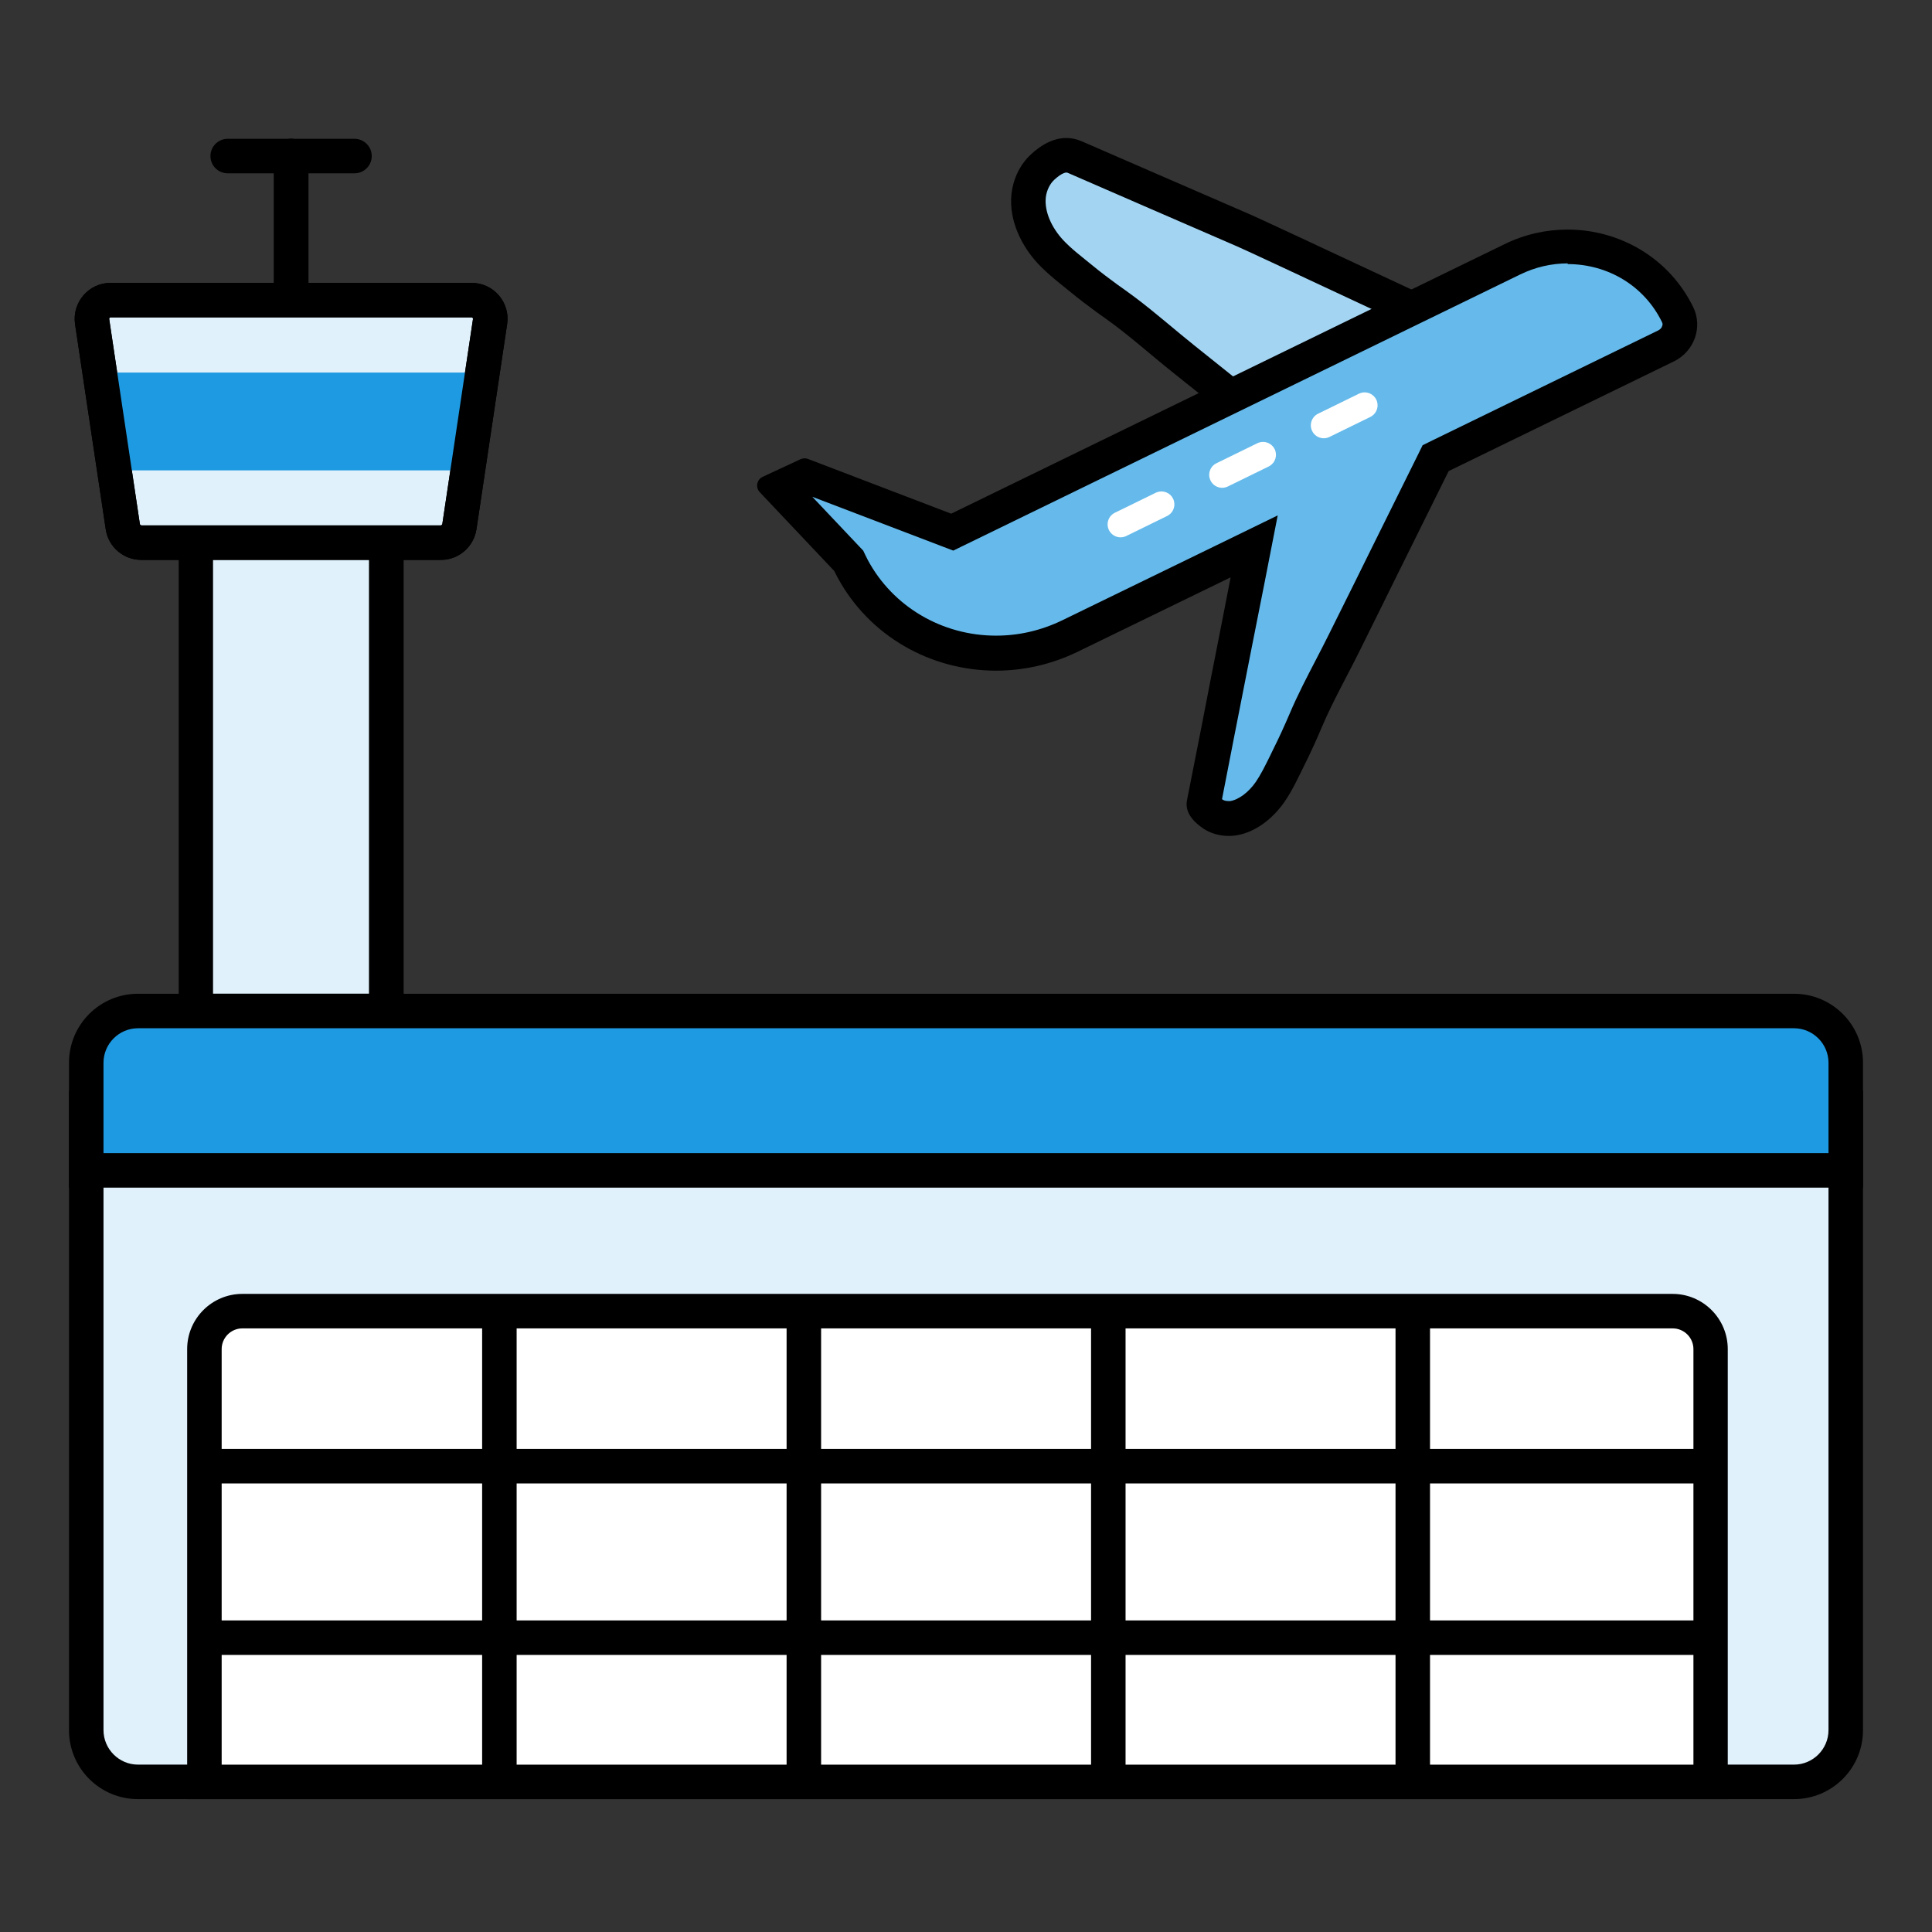 <svg width="112" height="112" viewBox="0 0 112 112" fill="none" xmlns="http://www.w3.org/2000/svg">
<rect x="0" y="0" width="112" height="112" fill="#333333" stroke="none"/>
<path d="M83.61 18.708C82.59 18.268 73.09 13.788 72.07 13.348L66.15 10.778C64.87 10.218 63.59 9.668 62.31 9.108C61.62 8.808 60.96 9.208 60.45 9.678C59.98 10.108 59.7 10.728 59.63 11.358C59.51 12.548 60.11 13.748 60.9 14.598C61.44 15.178 62.12 15.688 62.73 16.188C63.34 16.688 64.01 17.188 64.68 17.658C66.05 18.628 67.33 19.788 68.65 20.838C69.97 21.888 71.36 23.008 72.71 24.088C72.75 24.118 72.79 24.158 72.83 24.188C74.46 25.498 76.09 26.798 77.72 28.108" fill="#A3D5F3"/>
<path d="M59.775 8.939C60.275 8.479 61.276 7.728 62.467 8.1L62.708 8.19L62.71 8.191L64.627 9.025C65.267 9.302 65.909 9.58 66.551 9.861L72.466 12.429L73.227 12.774C74.318 13.277 76.302 14.204 78.264 15.122C80.908 16.358 83.514 17.576 84.006 17.789L83.214 19.625C82.686 19.398 80.032 18.157 77.416 16.933C74.772 15.697 72.166 14.477 71.674 14.265L71.671 14.264L65.751 11.695L65.749 11.693C65.111 11.414 64.472 11.137 63.832 10.86C63.193 10.583 62.552 10.304 61.911 10.024L61.866 10.009C61.82 9.998 61.763 10.001 61.671 10.037C61.524 10.093 61.339 10.217 61.127 10.413L61.125 10.415C60.861 10.656 60.673 11.037 60.624 11.457L60.625 11.457C60.544 12.262 60.957 13.19 61.631 13.915C62.11 14.431 62.704 14.873 63.363 15.414C63.803 15.774 64.278 16.137 64.765 16.49L65.254 16.838L65.258 16.841L65.779 17.222C66.993 18.133 68.183 19.188 69.272 20.054C70.593 21.105 71.988 22.23 73.334 23.306C73.354 23.322 73.371 23.336 73.385 23.347C73.403 23.362 73.419 23.377 73.428 23.384C73.431 23.387 73.434 23.39 73.437 23.392L73.443 23.397L73.456 23.408C74.27 24.062 75.084 24.714 75.9 25.367C76.714 26.019 77.53 26.672 78.346 27.328L77.093 28.886C76.279 28.232 75.464 27.581 74.65 26.928C73.835 26.276 73.019 25.622 72.203 24.966C72.184 24.952 72.167 24.938 72.154 24.927C72.137 24.912 72.12 24.898 72.111 24.89C72.1 24.88 72.097 24.877 72.095 24.875L72.085 24.868C70.731 23.784 69.346 22.669 68.027 21.62C66.634 20.511 65.45 19.429 64.106 18.476L63.591 18.109C63.078 17.737 62.571 17.35 62.096 16.96C61.535 16.501 60.769 15.924 60.168 15.279L60.167 15.278C59.262 14.304 58.476 12.832 58.635 11.256L58.636 11.247L58.684 10.933C58.826 10.201 59.185 9.478 59.775 8.939Z" fill="black"/>
<path d="M71.201 47.457C70.871 47.457 70.551 47.367 70.301 47.197C70.161 47.107 69.721 46.787 69.771 46.567L72.691 31.677L62.011 36.877C60.661 37.537 59.221 37.867 57.731 37.867C54.231 37.867 51.041 35.987 49.411 32.967C49.361 32.867 49.181 32.517 49.181 32.517L45.181 28.287L46.661 27.597L55.181 30.857L87.641 15.047C88.661 14.547 89.741 14.297 90.861 14.297C93.611 14.297 96.061 15.807 97.241 18.237C97.391 18.557 97.411 18.917 97.291 19.257C97.171 19.607 96.911 19.887 96.581 20.047L83.211 26.557L77.941 37.197C77.701 37.687 77.441 38.187 77.181 38.677C76.661 39.677 76.121 40.717 75.671 41.767C75.371 42.477 75.041 43.197 74.681 43.907L74.491 44.287C74.211 44.847 73.931 45.427 73.601 45.897C73.011 46.747 72.191 47.327 71.411 47.427C71.341 47.427 71.261 47.437 71.181 47.437L71.201 47.457Z" fill="#65BAEB"/>
<path d="M90.871 15.309C93.24 15.309 95.341 16.599 96.35 18.679C96.391 18.759 96.391 18.839 96.35 18.919C96.331 18.989 96.27 19.079 96.141 19.149L83.081 25.509L82.471 25.809L82.171 26.419L79.41 31.989L79.341 32.129L78.581 33.669L77.05 36.749C76.811 37.239 76.55 37.729 76.3 38.219C75.77 39.239 75.221 40.289 74.76 41.379C74.46 42.079 74.141 42.779 73.8 43.459L73.611 43.849C73.341 44.399 73.081 44.919 72.8 45.329C72.38 45.939 71.79 46.369 71.311 46.439C71.281 46.439 71.251 46.439 71.21 46.439C71.061 46.439 70.93 46.399 70.871 46.349C70.871 46.349 70.85 46.339 70.841 46.329L71.55 42.689L72.561 37.549L72.781 36.439L73.04 35.129L73.3 33.819L74.07 29.879L70.46 31.639L61.581 35.959C60.361 36.549 59.071 36.849 57.74 36.849C54.611 36.849 51.761 35.169 50.31 32.469C50.261 32.379 50.211 32.279 50.17 32.189L50.041 31.919L49.831 31.699L47.09 28.799L54.45 31.609L55.261 31.919L56.041 31.539L88.111 15.919C88.99 15.489 89.93 15.269 90.891 15.269M90.871 13.309C89.641 13.309 88.391 13.579 87.21 14.159L55.141 29.779L46.85 26.609C46.791 26.589 46.721 26.569 46.651 26.569C46.571 26.569 46.48 26.589 46.41 26.619L44.221 27.639C43.87 27.799 43.781 28.249 44.041 28.529L48.361 33.099C48.42 33.219 48.48 33.339 48.541 33.449C50.391 36.899 53.98 38.879 57.74 38.879C59.321 38.879 60.931 38.529 62.461 37.789L71.341 33.469C71.171 34.339 71.001 35.209 70.831 36.089C70.421 38.169 70.01 40.259 69.611 42.339C69.341 43.689 69.081 45.039 68.811 46.389C68.671 47.109 69.201 47.659 69.77 48.039C70.191 48.319 70.71 48.459 71.221 48.459C71.341 48.459 71.46 48.459 71.581 48.439C72.76 48.289 73.8 47.439 74.46 46.489C74.91 45.839 75.26 45.079 75.611 44.369C75.971 43.649 76.311 42.909 76.621 42.169C77.27 40.639 78.121 39.149 78.861 37.649C79.621 36.109 80.391 34.569 81.15 33.019C81.171 32.969 81.201 32.929 81.221 32.879C82.141 31.019 83.061 29.169 83.981 27.309L97.04 20.949C98.221 20.369 98.721 18.969 98.16 17.809C96.77 14.959 93.9 13.309 90.88 13.309H90.871Z" fill="black"/>
<path d="M78.852 22.792C79.208 22.661 79.614 22.818 79.784 23.166C79.955 23.515 79.83 23.932 79.507 24.133L79.441 24.17L77.07 25.33C76.698 25.512 76.249 25.358 76.067 24.986C75.885 24.614 76.039 24.165 76.41 23.983L78.78 22.823L78.852 22.792Z" fill="white"/>
<path d="M72.961 25.663C73.317 25.532 73.723 25.689 73.894 26.037C74.064 26.386 73.939 26.803 73.616 27.004L73.55 27.041L71.18 28.201C70.808 28.384 70.358 28.229 70.176 27.857C69.994 27.485 70.148 27.036 70.52 26.854L72.89 25.694L72.961 25.663Z" fill="white"/>
<path d="M67.072 28.534C67.428 28.403 67.833 28.56 68.004 28.908C68.175 29.257 68.05 29.675 67.727 29.875L67.66 29.912L65.29 31.073C64.918 31.255 64.468 31.1 64.286 30.728C64.105 30.356 64.258 29.907 64.63 29.725L67 28.565L67.072 28.534Z" fill="white"/>
<path d="M8 103.285C6.35 103.285 5 101.935 5 100.285V64.215H107V100.285C107 101.935 105.65 103.285 104 103.285H8Z" fill="#E0F1FB"/>
<path d="M106 65.227V100.297C106 101.397 105.1 102.297 104 102.297H8C6.9 102.297 6 101.397 6 100.297V65.227H106ZM108 63.227H4V100.297C4 102.507 5.79 104.297 8 104.297H104C106.21 104.297 108 102.507 108 100.297V63.227Z" fill="black"/>
<path d="M11.85 103.286V78.196C11.85 76.986 12.83 75.996 14.05 75.996H96.97C98.18 75.996 99.17 76.976 99.17 78.196V103.286H11.85Z" fill="white"/>
<path d="M96.97 77.008C97.63 77.008 98.17 77.548 98.17 78.208V102.298H12.85V78.208C12.85 77.548 13.39 77.008 14.05 77.008H96.97ZM96.97 75.008H14.05C12.29 75.008 10.85 76.438 10.85 78.208V104.298H100.16V78.208C100.16 76.448 98.73 75.008 96.96 75.008H96.97Z" fill="black"/>
<path d="M98.43 83.996V85.996H12.43V83.996H98.43Z" fill="black"/>
<path d="M98.43 93.938V95.938H12.43V93.938H98.43Z" fill="black"/>
<path d="M29.95 76.269V102.35H27.95V76.269H29.95Z" fill="black"/>
<path d="M47.6 76.269V102.35H45.6V76.269H47.6Z" fill="black"/>
<path d="M65.25 76.269V102.35H63.25V76.269H65.25Z" fill="black"/>
<path d="M82.9 76.269V102.35H80.9V76.269H82.9Z" fill="black"/>
<path d="M22.4 26.566H11.36V58.606H22.4V26.566Z" fill="#E0F1FB"/>
<path d="M21.39 27.566V57.606H12.35V27.566H21.39ZM23.39 25.566H10.36V59.606H23.4V25.566H23.39Z" fill="black"/>
<path d="M8.19 31.46C7.66 31.46 7.2 31.06 7.12 30.54L5.34 18.64C5.29 18.32 5.38 18.02 5.59 17.78C5.8 17.54 6.09 17.41 6.41 17.41H27.33C27.65 17.41 27.94 17.54 28.15 17.78C28.36 18.02 28.45 18.33 28.4 18.64L26.62 30.54C26.54 31.06 26.08 31.46 25.55 31.46H8.19Z" fill="#E0F1FB"/>
<path d="M27.34 18.398C27.34 18.398 27.38 18.398 27.4 18.428C27.42 18.458 27.42 18.478 27.42 18.488L25.64 30.388C25.64 30.388 25.6 30.458 25.56 30.458H8.19C8.19 30.458 8.12 30.428 8.11 30.388L6.33 18.488C6.33 18.488 6.33 18.448 6.35 18.428C6.37 18.398 6.4 18.398 6.41 18.398H27.34ZM27.34 16.398H6.41C5.14 16.398 4.17 17.528 4.35 18.788L6.13 30.688C6.28 31.708 7.16 32.458 8.19 32.458H25.56C26.59 32.458 27.46 31.708 27.62 30.688L29.4 18.788C29.59 17.528 28.61 16.398 27.34 16.398Z" fill="black"/>
<path d="M5 67.849V61.609C5 59.959 6.35 58.609 8 58.609H104C105.65 58.609 107 59.959 107 61.609V67.849H5Z" fill="#1E9AE2"/>
<path d="M104 59.609C105.1 59.609 106 60.509 106 61.609V66.849H6V61.609C6 60.509 6.9 59.609 8 59.609H104ZM104 57.609H8C5.79 57.609 4 59.399 4 61.609V68.849H108V61.609C108 59.399 106.21 57.609 104 57.609Z" fill="black"/>
<path d="M27.9 21.598H6.01V27.268H27.9V21.598Z" fill="#1E9AE2"/>
<path d="M15.88 16.396V9.047C15.88 8.495 16.328 8.047 16.88 8.047C17.432 8.047 17.88 8.495 17.88 9.047V16.396C17.88 16.949 17.432 17.396 16.88 17.396C16.328 17.396 15.88 16.949 15.88 16.396Z" fill="black"/>
<path d="M15.88 16.396V9.047C15.88 8.495 16.328 8.047 16.88 8.047C17.432 8.047 17.88 8.495 17.88 9.047V16.396C17.88 16.949 17.432 17.396 16.88 17.396C16.328 17.396 15.88 16.949 15.88 16.396Z" fill="black"/>
<path d="M20.55 8.047L20.652 8.052C21.157 8.103 21.55 8.529 21.55 9.047C21.55 9.565 21.157 9.991 20.652 10.042L20.55 10.047H13.2C12.648 10.047 12.2 9.599 12.2 9.047C12.2 8.495 12.648 8.047 13.2 8.047H20.55Z" fill="black"/>
<path d="M27.34 18.398C27.34 18.398 27.38 18.398 27.4 18.428C27.42 18.458 27.42 18.478 27.42 18.488L25.64 30.388C25.64 30.388 25.6 30.458 25.56 30.458H8.19C8.19 30.458 8.12 30.428 8.11 30.388L6.33 18.488C6.33 18.488 6.33 18.448 6.35 18.428C6.37 18.398 6.4 18.398 6.41 18.398H27.34ZM27.34 16.398H6.41C5.14 16.398 4.17 17.528 4.35 18.788L6.13 30.688C6.28 31.708 7.16 32.458 8.19 32.458H25.56C26.59 32.458 27.46 31.708 27.62 30.688L29.4 18.788C29.59 17.528 28.61 16.398 27.34 16.398Z" fill="black"/>
</svg>
